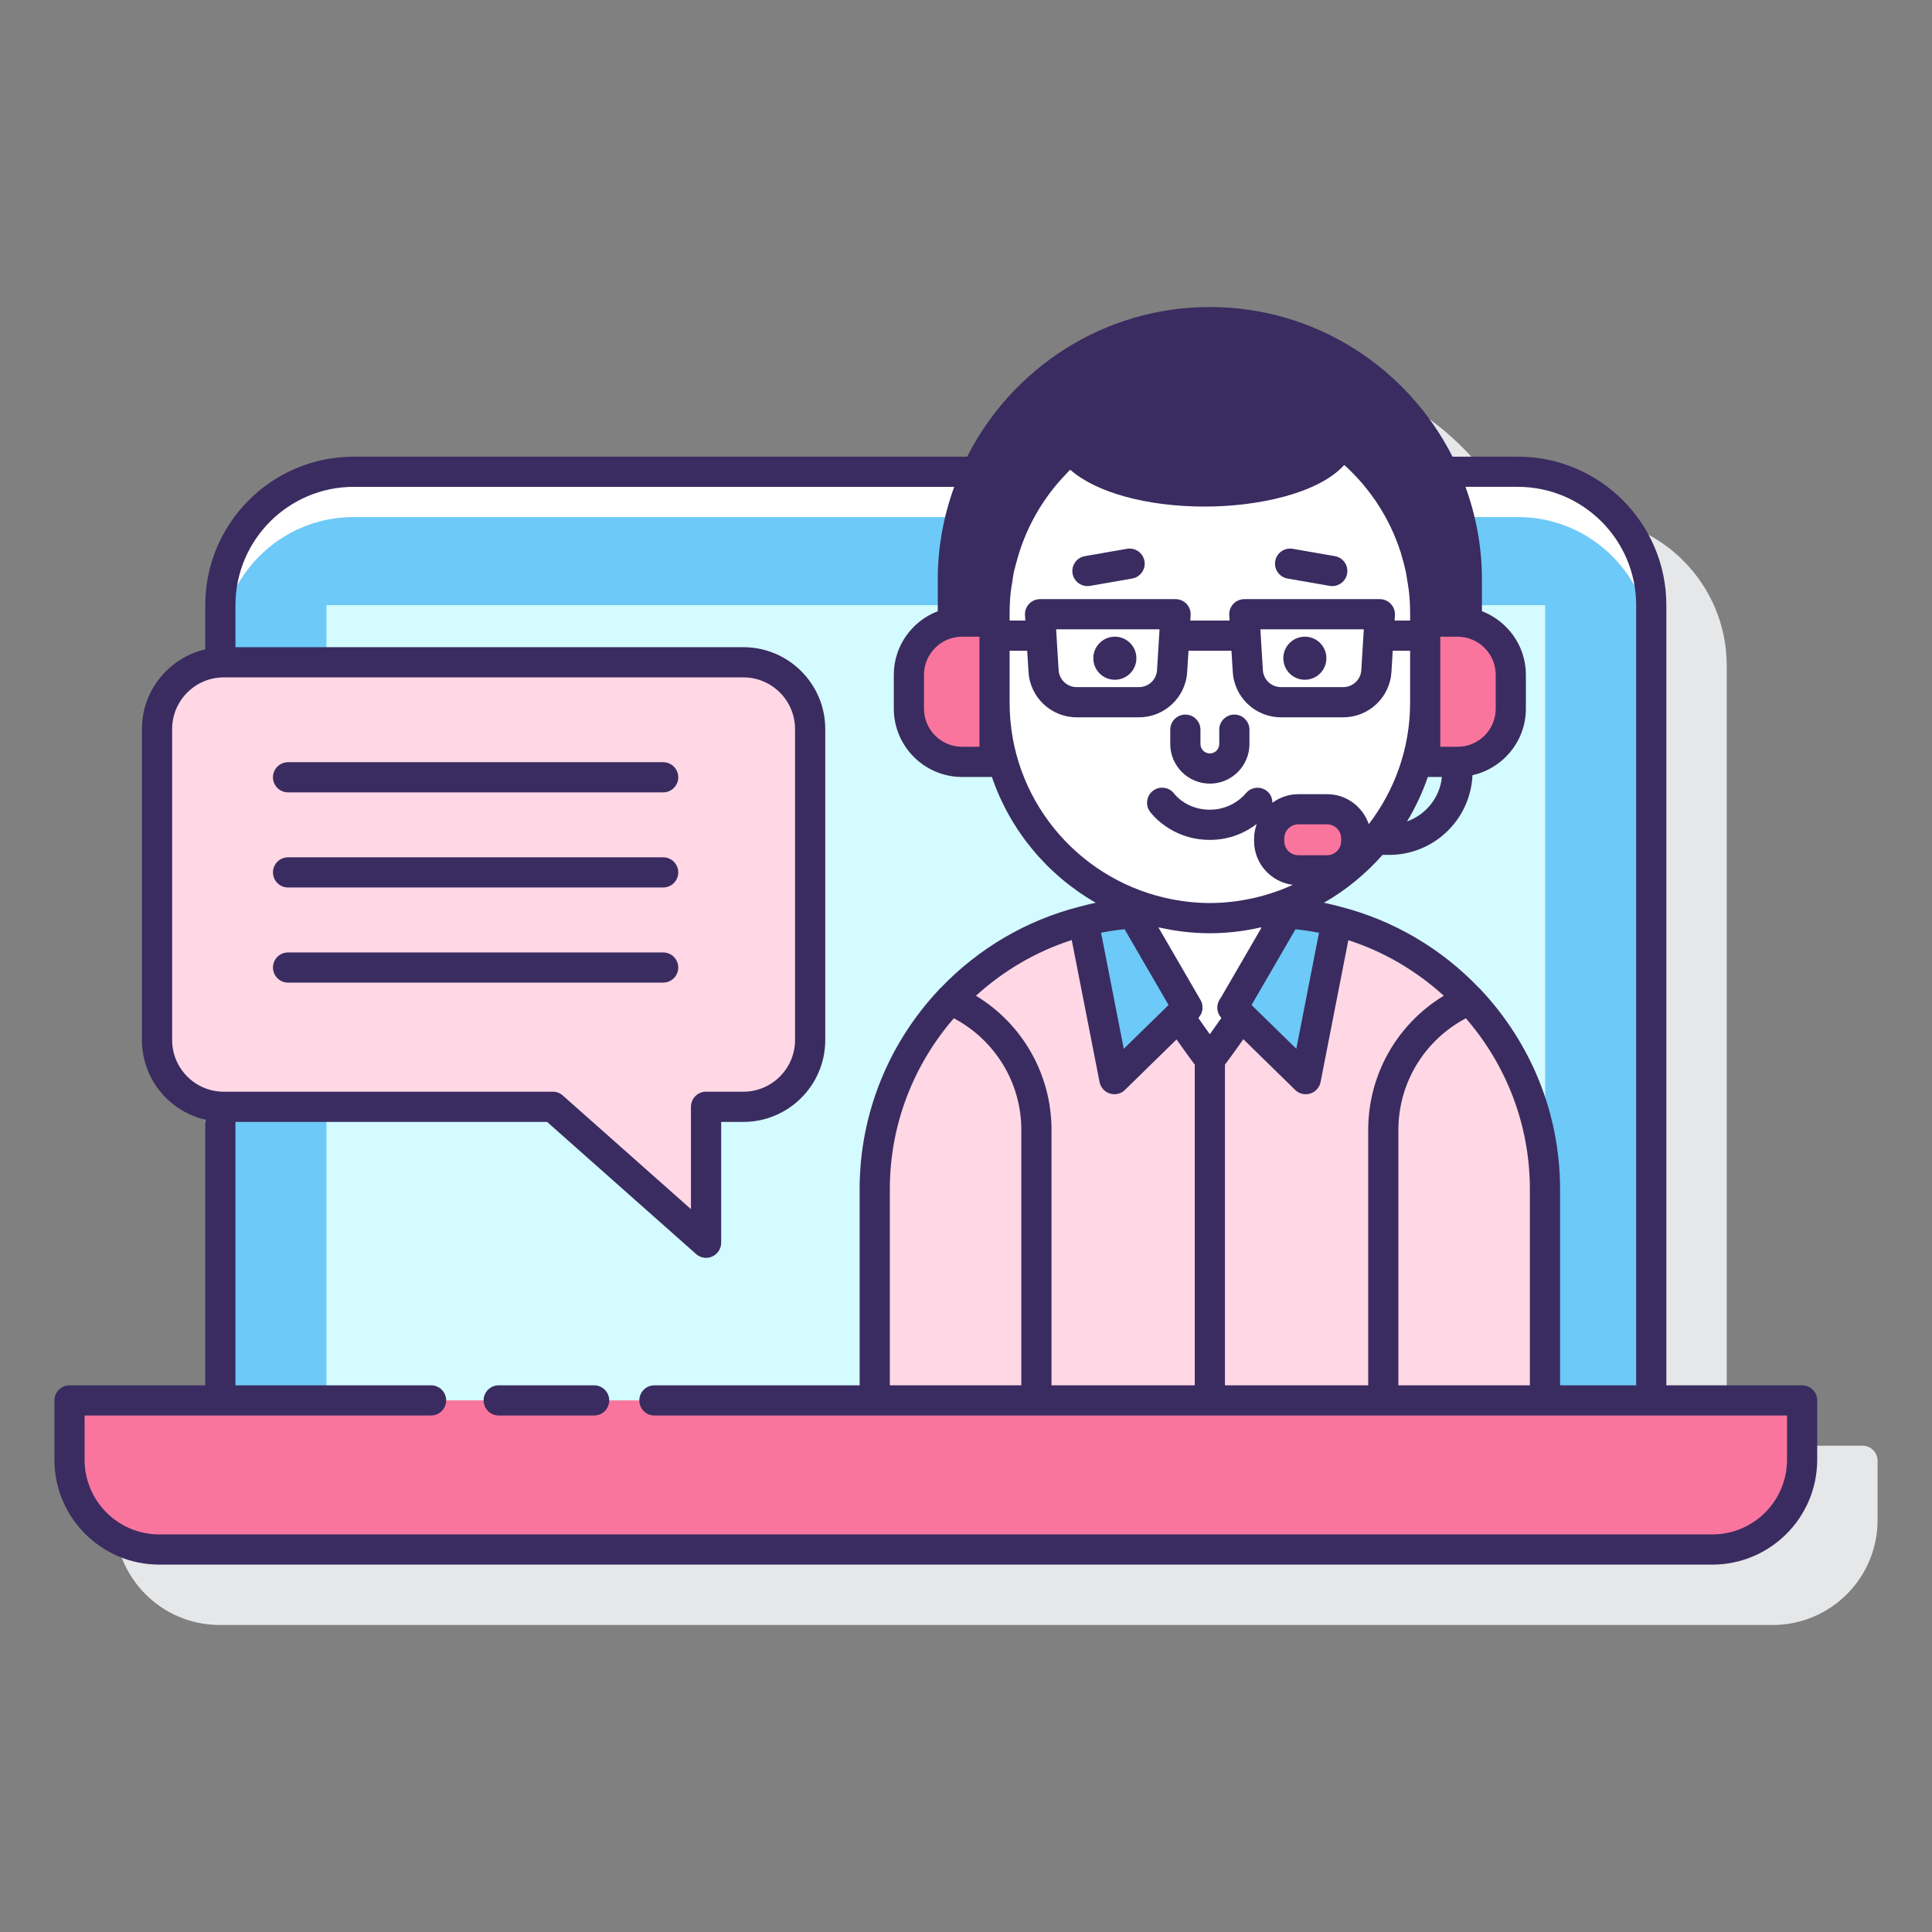 <?xml version="1.0" encoding="utf-8"?>
<!-- Generator: Adobe Illustrator 22.0.1, SVG Export Plug-In . SVG Version: 6.00 Build 0)  -->
<svg version="1.1" id="Layer_1" xmlns="http://www.w3.org/2000/svg" xmlns:xlink="http://www.w3.org/1999/xlink" x="0px" y="0px"
	 viewBox="0 0 128 128" style="enable-background:new 0 0 128 128;" xml:space="preserve">
<rect x="0" y="0" width="128" height="128" fill="#808080" stroke="none"/>
<style type="text/css">
	.st0{fill:#3A2C60;}
	.st1{fill:#E6E7E8;}
	.st2{fill:#FA759E;}
	.st3{fill:#FFD7E5;}
	.st4{fill:#FFFFFF;}
	.st5{fill:#6DC9F7;}
	.st6{fill:#D4FBFF;}
	.st7{fill:#0089EF;}
</style>
<g>
	<g>
		<path class="st1" d="M123.395,95.781H114.4V44.092c0-5.424-4.414-9.837-9.839-9.837h-4.328c-2.976-5.871-9.056-9.914-16.077-9.914
			s-13.101,4.043-16.077,9.914H27.437c-5.425,0-9.838,4.413-9.838,9.837v2.931c-2.4,0.558-4.195,2.709-4.195,5.276v20.607
			c0,2.567,1.795,4.719,4.195,5.277v17.597H8.605c-0.552,0-1,0.448-1,1v3.934c0,3.83,3.116,6.945,6.945,6.945h102.898
			c3.83,0,6.946-3.115,6.946-6.945v-3.934C124.395,96.229,123.947,95.781,123.395,95.781z"/>
	</g>
	<g>
		<g>
			<g>
				<g>
					<g>
						<path class="st5" d="M109.401,92.781V40.092c0-4.88-3.958-8.837-8.84-8.837H23.437c-4.881,0-8.838,3.958-8.838,8.837v52.689
							H109.401z"/>
					</g>
					<g>
						<path class="st4" d="M100.561,31.255H23.437c-4.881,0-8.838,3.958-8.838,8.837v3c0-4.88,3.957-8.837,8.838-8.837h77.123
							c4.882,0,8.84,3.958,8.84,8.837v-3C109.401,35.213,105.443,31.255,100.561,31.255z"/>
					</g>
					<g>
						<rect x="21.628" y="40.092" class="st6" width="80.745" height="52.689"/>
					</g>
				</g>
				<g>
					<path class="st2" d="M4.605,92.781v3.933c0,3.283,2.662,5.945,5.945,5.945h102.898c3.284,0,5.946-2.662,5.946-5.945v-3.933
						H4.605z"/>
				</g>
			</g>
		</g>
		<g>
			<path class="st3" d="M84.021,60.451h-0.641c-1.037,0.24-2.113,0.379-3.223,0.379h0c-1.11,0-2.186-0.139-3.223-0.379h-0.641
				c-10.128,0-18.339,8.211-18.339,18.339v13.991h44.407V78.789C102.36,68.661,94.149,60.451,84.021,60.451z"/>
			<g>
				<g>
					<path class="st4" d="M81.744,66.614l3.538-6.1c-0.419-0.029-0.836-0.064-1.261-0.064h-0.645
						c-1.036,0.24-2.111,0.379-3.22,0.379h0c-1.109,0-2.184-0.139-3.22-0.379h-0.645c-0.418,0-0.828,0.032-1.239,0.063l3.624,6.241
						l-0.578,0.565c1.113,1.655,2.057,2.879,2.057,2.879s0.948-1.227,2.063-2.886l-0.57-0.557L81.744,66.614z"/>
				</g>
			</g>
			<g>
				<path class="st4" d="M80.156,60.83L80.156,60.83c-7.879,0-14.266-6.387-14.266-14.266v-5.947
					c0-7.879,6.387-14.266,14.266-14.266h0c7.879,0,14.266,6.387,14.266,14.266v5.947C94.423,54.443,88.035,60.83,80.156,60.83z"/>
			</g>
			<g>
				<path class="st5" d="M80.156,21.341L80.156,21.341c-9.404,0-17.028,7.624-17.028,17.028v2.871
					c0.2-0.035,0.405-0.057,0.615-0.057h2.146v-0.566c0-4.389,1.983-8.315,5.101-10.932c0.944,1.65,4.537,2.878,8.829,2.878
					c4.633,0,8.452-1.431,9.003-3.278c3.404,2.607,5.6,6.713,5.6,11.332v0.566h2.146c0.21,0,0.415,0.022,0.615,0.057v-2.871
					C97.184,28.964,89.561,21.341,80.156,21.341z"/>
			</g>
			<g>
				<g>
					<path class="st5" d="M71.78,61.033l2.049,10.463l4.847-4.742l-3.624-6.241C73.93,60.589,72.838,60.765,71.78,61.033z"/>
				</g>
				<g>
					<path class="st5" d="M85.282,60.514l-3.62,6.24l4.847,4.742l2.046-10.457C87.497,60.769,86.405,60.591,85.282,60.514z"/>
				</g>
			</g>
			<g>
				<g>
					<path class="st2" d="M96.569,50.476h-2.146v-9.293h2.146c1.948,0,3.527,1.579,3.527,3.527v2.24
						C100.095,48.897,98.517,50.476,96.569,50.476z"/>
				</g>
				<g>
					<path class="st2" d="M63.744,50.476h2.146v-9.293h-2.146c-1.948,0-3.527,1.579-3.527,3.527v2.24
						C60.217,48.897,61.796,50.476,63.744,50.476z"/>
				</g>
				<g>
					<path class="st2" d="M87.925,57.66h-1.907c-1.066,0-1.93-0.864-1.93-1.93v-0.185c0-1.066,0.864-1.93,1.93-1.93h1.907
						c1.066,0,1.93,0.864,1.93,1.93v0.185C89.855,56.796,88.991,57.66,87.925,57.66z"/>
				</g>
			</g>
		</g>
		<g>
			<g>
				<path class="st3" d="M49.253,73.329c2.442,0,4.421-1.98,4.421-4.422V48.299c0-2.441-1.979-4.421-4.421-4.421H14.826
					c-2.442,0-4.422,1.98-4.422,4.421v20.607c0,2.443,1.979,4.422,4.422,4.422h21.798l10.154,9.005v-9.005H49.253z"/>
			</g>
			<g>
				<path class="st0" d="M119.395,91.781H110.4V40.092c0-5.424-4.414-9.837-9.839-9.837h-4.328
					c-2.976-5.871-9.056-9.914-16.077-9.914s-13.101,4.043-16.077,9.914H23.437c-5.425,0-9.838,4.413-9.838,9.837v2.931
					c-2.4,0.558-4.195,2.709-4.195,5.276v20.607c0,2.567,1.795,4.719,4.195,5.277v17.597H4.605c-0.552,0-1,0.448-1,1v3.934
					c0,3.83,3.116,6.945,6.945,6.945h102.898c3.83,0,6.946-3.115,6.946-6.945v-3.934C120.395,92.229,119.947,91.781,119.395,91.781z
					 M100.561,32.255c4.323,0,7.839,3.516,7.839,7.837v51.688h-5.041V78.79c0-5.1-1.992-9.737-5.23-13.196
					c-0.047-0.058-0.096-0.109-0.154-0.155c-2.46-2.57-5.617-4.457-9.168-5.366c-0.002-0.001-0.004-0.002-0.006-0.003
					c-0.011-0.003-0.022-0.004-0.033-0.007c-0.35-0.089-0.698-0.183-1.056-0.252c1.465-0.839,2.774-1.914,3.883-3.173h0.448
					c2.964,0,5.382-2.347,5.512-5.279c2.021-0.453,3.539-2.255,3.539-4.411v-2.239c0-1.925-1.214-3.563-2.912-4.216v-2.125
					c0-2.149-0.397-4.201-1.09-6.114H100.561z M81.156,91.781V70.535c0.244-0.325,0.686-0.922,1.219-1.684l3.435,3.36
					c0.189,0.186,0.442,0.285,0.699,0.285c0.099,0,0.199-0.015,0.297-0.045c0.351-0.109,0.614-0.402,0.685-0.763l1.839-9.398
					c2.376,0.766,4.519,2.04,6.325,3.681c-3.082,1.865-5.007,5.213-5.007,8.889v16.921H81.156z M69.665,91.781V74.859
					c0-3.676-1.925-7.024-5.007-8.889c1.812-1.646,3.963-2.924,6.348-3.689l1.843,9.407c0.071,0.36,0.333,0.653,0.685,0.763
					c0.098,0.03,0.198,0.045,0.297,0.045c0.257,0,0.51-0.1,0.699-0.285l3.419-3.345c0.528,0.754,0.966,1.346,1.208,1.669v21.246
					H69.665z M58.953,91.781V78.79c0-4.33,1.607-8.285,4.241-11.327c2.73,1.447,4.472,4.266,4.472,7.397v16.921H58.953z
					 M77.399,66.605L77.399,66.605l-2.945,2.88l-1.506-7.69c0.515-0.101,1.035-0.179,1.557-0.232l2.915,5.021L77.399,66.605z
					 M76.753,61.451h0.064c1.076,0.241,2.191,0.379,3.339,0.379s2.263-0.138,3.339-0.379h0.087l-2.689,4.637l-0.074,0.109
					c-0.262,0.389-0.218,0.905,0.101,1.244c-0.28,0.404-0.541,0.77-0.765,1.08c-0.223-0.308-0.481-0.67-0.759-1.072
					c0.042-0.044,0.068-0.097,0.1-0.146c0.025-0.038,0.058-0.072,0.078-0.113c0.028-0.058,0.039-0.12,0.056-0.181
					c0.011-0.042,0.031-0.083,0.036-0.126c0.009-0.068,0-0.136-0.006-0.204c-0.003-0.039,0.003-0.078-0.005-0.117
					c-0.021-0.106-0.059-0.211-0.116-0.308L76.753,61.451z M82.918,66.584l2.911-5.019c0.522,0.054,1.042,0.133,1.558,0.234
					l-1.503,7.686L82.918,66.584z M86.018,56.66c-0.513,0-0.93-0.417-0.93-0.93v-0.185c0-0.513,0.417-0.93,0.93-0.93h1.907
					c0.512,0,0.929,0.417,0.929,0.93v0.185c0,0.513-0.417,0.93-0.929,0.93H86.018z M92.146,40.01
					c-0.189-0.201-0.453-0.315-0.729-0.315h-8.977c-0.276,0-0.54,0.114-0.729,0.315c-0.189,0.201-0.287,0.471-0.27,0.746
					l0.022,0.357h-2.603l0.022-0.357c0.017-0.275-0.081-0.545-0.27-0.746c-0.189-0.201-0.453-0.315-0.729-0.315h-8.977
					c-0.276,0-0.54,0.114-0.729,0.315c-0.189,0.201-0.287,0.471-0.27,0.746l0.022,0.357H66.89v-0.497
					c0-0.454,0.023-0.902,0.068-1.345c0.025-0.25,0.073-0.495,0.113-0.742c0.03-0.191,0.049-0.385,0.088-0.573
					c0.041-0.201,0.102-0.395,0.152-0.593c0.58-2.288,1.746-4.341,3.343-5.984c0.05-0.051,0.094-0.106,0.145-0.156
					c0.036-0.035,0.075-0.066,0.111-0.101c1.675,1.491,5.032,2.44,8.911,2.44c3.525,0,7.532-0.871,9.238-2.754
					c0.109,0.099,0.221,0.194,0.326,0.297c0.101,0.098,0.199,0.197,0.296,0.298c0.219,0.227,0.434,0.458,0.637,0.7
					c0.06,0.071,0.117,0.145,0.175,0.217c0.221,0.275,0.435,0.555,0.634,0.847c0.03,0.043,0.056,0.088,0.085,0.132
					c0.212,0.319,0.414,0.646,0.599,0.984c0.013,0.023,0.023,0.047,0.036,0.071c0.191,0.356,0.369,0.72,0.528,1.094
					c0.009,0.021,0.015,0.042,0.024,0.063c0.157,0.375,0.299,0.759,0.422,1.151c0.016,0.053,0.027,0.107,0.043,0.16
					c0.109,0.363,0.207,0.73,0.285,1.105c0.03,0.145,0.045,0.295,0.07,0.442c0.05,0.29,0.104,0.579,0.134,0.876
					c0.046,0.452,0.071,0.909,0.071,1.371v0.497h-1.028l0.022-0.357C92.433,40.48,92.335,40.21,92.146,40.01z M90.355,41.695
					l-0.165,2.705c-0.039,0.63-0.563,1.123-1.194,1.123h-4.133c-0.631,0-1.155-0.493-1.194-1.123l-0.166-2.705H90.355z
					 M76.823,41.695l-0.166,2.705c-0.039,0.63-0.563,1.123-1.194,1.123h-4.133c-0.631,0-1.155-0.493-1.194-1.123l-0.165-2.705
					H76.823z M94.596,51.476h0.936c-0.142,1.368-1.059,2.498-2.312,2.946C93.778,53.497,94.242,52.513,94.596,51.476z
					 M96.569,49.476h-1.146v-2.912v-4.381h1.146c1.394,0,2.527,1.133,2.527,2.527v2.239C99.096,48.342,97.962,49.476,96.569,49.476z
					 M63.744,42.183h1.146v4.381v2.912h-1.146c-1.393,0-2.527-1.133-2.527-2.527v-2.239C61.217,43.316,62.351,42.183,63.744,42.183z
					 M66.89,43.113h1.165l0.086,1.409c0.103,1.683,1.504,3.001,3.19,3.001h4.133c1.686,0,3.087-1.318,3.19-3.001l0.086-1.409h2.848
					l0.086,1.409c0.103,1.683,1.504,3.001,3.19,3.001h4.133c1.686,0,3.087-1.318,3.19-3.001l0.086-1.409h1.15v3.451
					c0,3.024-1.028,5.805-2.738,8.039c-0.395-1.151-1.476-1.986-2.76-1.986h-1.907c-0.644,0-1.234,0.215-1.718,0.568
					c-0.002-0.297-0.12-0.59-0.374-0.786c-0.433-0.335-1.059-0.255-1.4,0.175c-0.035,0.044-0.865,1.072-2.37,1.072
					c-1.528,0-2.312-0.996-2.356-1.054c-0.325-0.44-0.944-0.539-1.39-0.218c-0.448,0.323-0.549,0.948-0.226,1.396
					c0.055,0.077,1.383,1.875,3.972,1.875c1.405,0,2.44-0.55,3.105-1.053c-0.104,0.3-0.173,0.618-0.173,0.953v0.185
					c0,1.49,1.123,2.71,2.564,2.893c-0.796,0.364-1.632,0.651-2.502,0.853c0,0,0,0,0,0c-2.023,0.469-3.965,0.469-5.988,0
					c0,0,0,0,0,0c-5.876-1.363-10.272-6.629-10.272-12.913V43.113z M92.647,74.859c0-3.13,1.741-5.949,4.471-7.396
					c2.634,3.042,4.24,6.996,4.24,11.327v12.991h-8.712V74.859z M11.405,68.906V48.299c0-1.886,1.535-3.421,3.421-3.421h34.426
					c1.887,0,3.421,1.535,3.421,3.421v20.607c0,1.887-1.535,3.422-3.421,3.422h-2.475c-0.552,0-1,0.448-1,1v6.781l-8.49-7.529
					c-0.183-0.163-0.419-0.252-0.664-0.252H14.826C12.939,72.329,11.405,70.793,11.405,68.906z M118.395,96.714
					c0,2.727-2.219,4.945-4.946,4.945H10.55c-2.727,0-4.945-2.218-4.945-4.945v-2.934H28.56c0.552,0,1-0.448,1-1s-0.448-1-1-1H15.6
					V74.329h20.646l9.869,8.753c0.187,0.166,0.424,0.252,0.664,0.252c0.139,0,0.279-0.029,0.41-0.088
					c0.359-0.162,0.59-0.519,0.59-0.912v-8.005h1.475c2.989,0,5.421-2.433,5.421-5.422V48.299c0-2.989-2.432-5.421-5.421-5.421H15.6
					v-2.786c0-4.322,3.516-7.837,7.838-7.837h39.781c-0.693,1.912-1.09,3.965-1.09,6.114v2.125c-1.698,0.653-2.912,2.29-2.912,4.216
					v2.239c0,2.496,2.031,4.527,4.527,4.527h1.972c1.209,3.544,3.681,6.501,6.884,8.335c-0.347,0.067-0.685,0.159-1.025,0.245
					c-0.013,0.003-0.027,0.005-0.04,0.008c-0.003,0.001-0.005,0.003-0.008,0.004c-3.56,0.907-6.725,2.796-9.191,5.372
					c-0.057,0.045-0.105,0.096-0.152,0.153c-3.238,3.459-5.231,8.096-5.231,13.197v12.991H43.357c-0.552,0-1,0.448-1,1s0.448,1,1,1
					h14.596h44.407h16.036V96.714z"/>
				<path class="st0" d="M39.363,91.781h-6.324c-0.552,0-1,0.448-1,1s0.448,1,1,1h6.324c0.552,0,1-0.448,1-1
					S39.916,91.781,39.363,91.781z"/>
				<circle class="st0" cx="73.862" cy="43.609" r="1.427"/>
				<circle class="st0" cx="86.45" cy="43.609" r="1.427"/>
				<path class="st0" d="M80.156,51.917c1.446,0,2.623-1.176,2.623-2.623v-0.951c0-0.552-0.448-1-1-1s-1,0.448-1,1v0.951
					c0,0.343-0.279,0.623-0.623,0.623s-0.623-0.279-0.623-0.623v-0.951c0-0.552-0.448-1-1-1s-1,0.448-1,1v0.951
					C77.534,50.741,78.71,51.917,80.156,51.917z"/>
				<path class="st0" d="M88.438,36.846l-2.793-0.487c-0.546-0.092-1.062,0.27-1.157,0.813c-0.095,0.544,0.27,1.062,0.813,1.157
					l2.793,0.487c0.058,0.01,0.116,0.015,0.173,0.015c0.477,0,0.899-0.342,0.984-0.828C89.347,37.459,88.982,36.941,88.438,36.846z"
					/>
				<path class="st0" d="M74.667,36.359l-2.793,0.487c-0.544,0.095-0.908,0.613-0.813,1.157c0.085,0.486,0.507,0.828,0.984,0.828
					c0.057,0,0.115-0.005,0.173-0.015l2.793-0.487c0.544-0.095,0.908-0.613,0.813-1.157C75.73,36.629,75.216,36.268,74.667,36.359z"
					/>
				<path class="st0" d="M19.085,52.497h24.851c0.552,0,1-0.448,1-1s-0.448-1-1-1H19.085c-0.552,0-1,0.448-1,1
					S18.533,52.497,19.085,52.497z"/>
				<path class="st0" d="M19.085,58.799h24.851c0.552,0,1-0.448,1-1s-0.448-1-1-1H19.085c-0.552,0-1,0.448-1,1
					S18.533,58.799,19.085,58.799z"/>
				<path class="st0" d="M19.085,65.101h24.851c0.552,0,1-0.448,1-1s-0.448-1-1-1H19.085c-0.552,0-1,0.448-1,1
					S18.533,65.101,19.085,65.101z"/>
			</g>
		</g>
	</g>
</g>
</svg>
